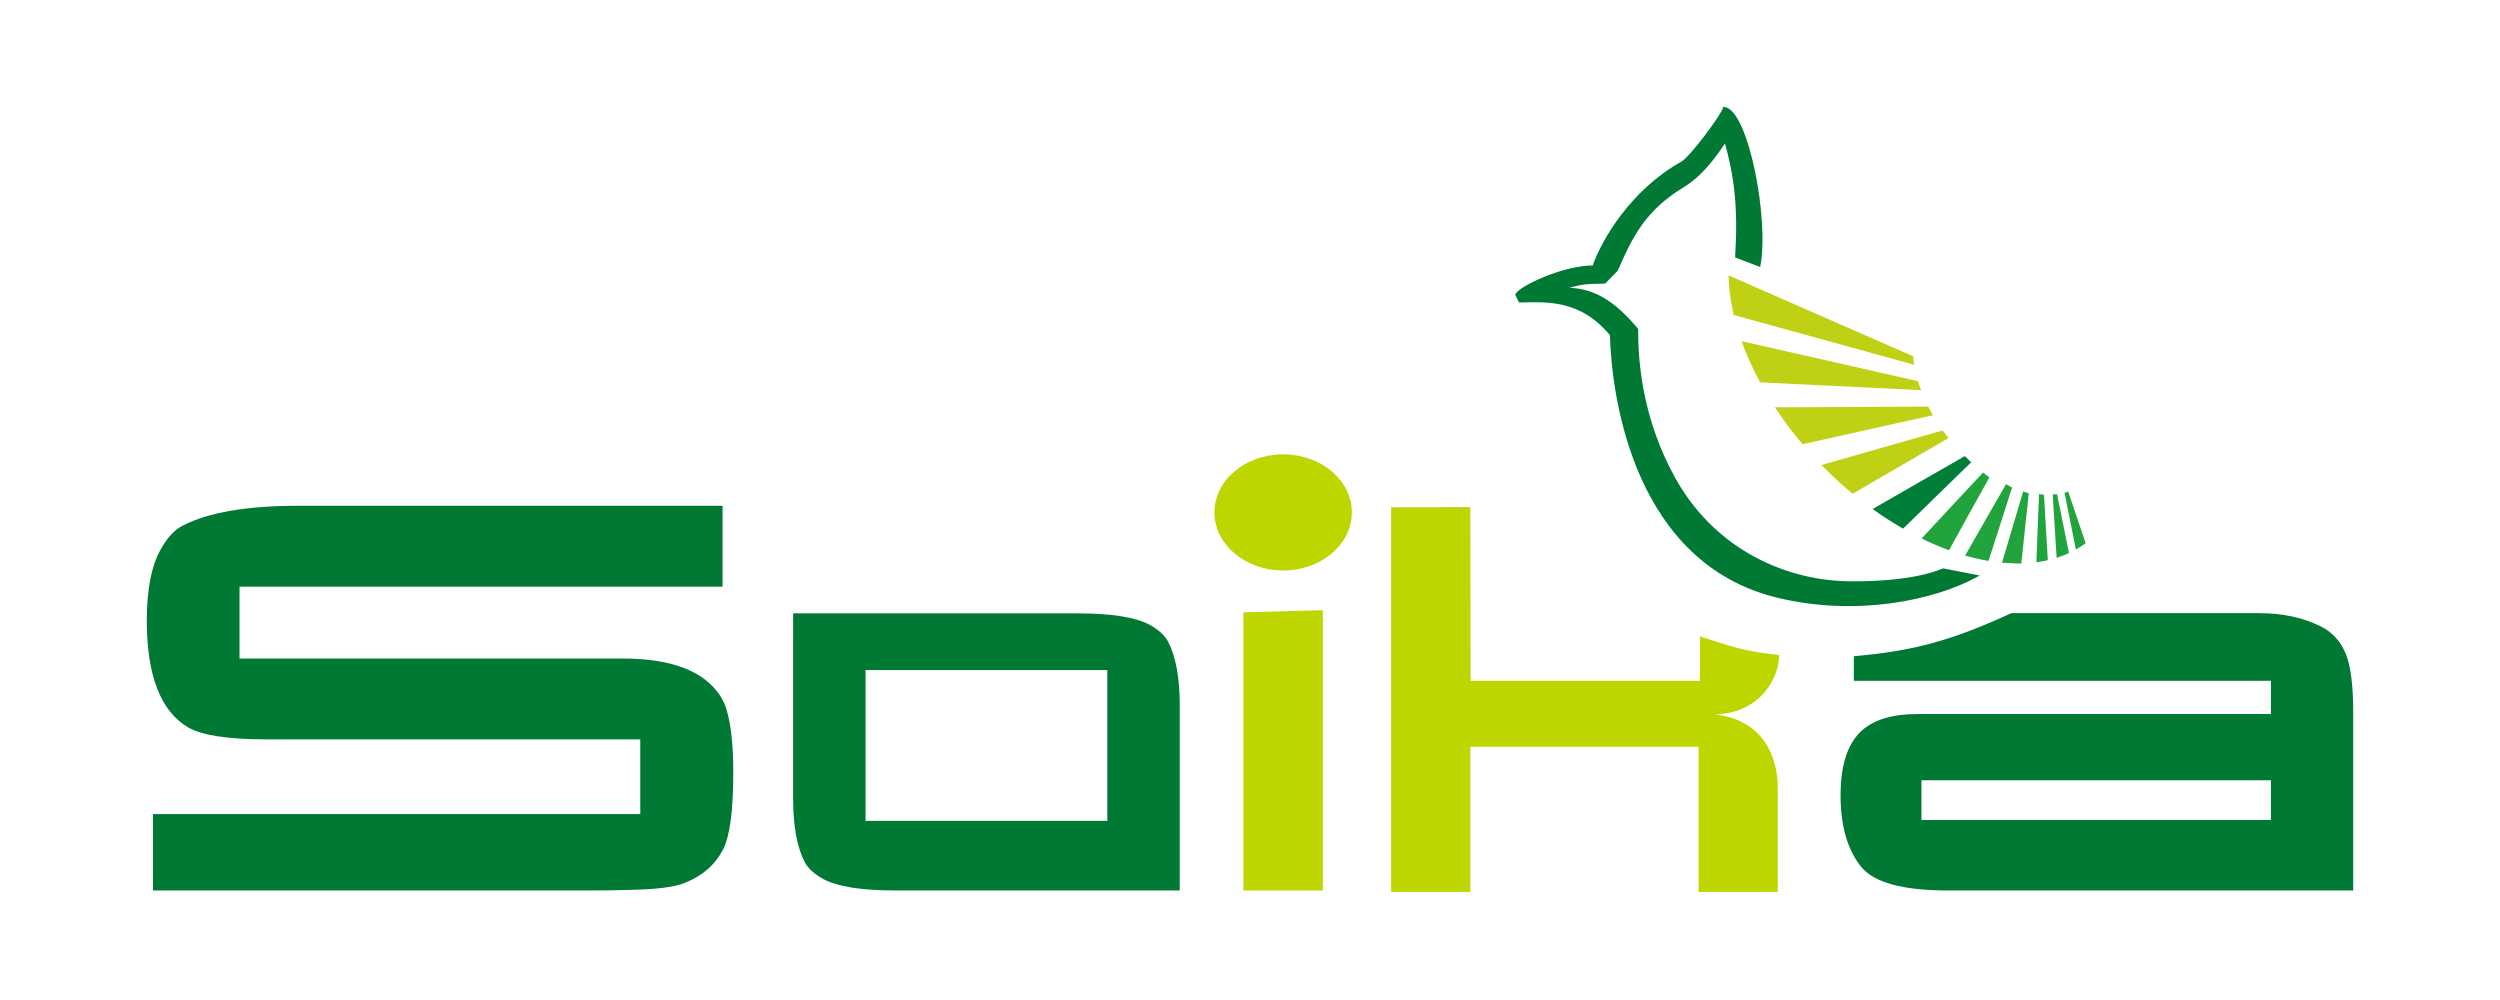 <?xml version="1.0" encoding="UTF-8" standalone="no"?><!DOCTYPE svg PUBLIC "-//W3C//DTD SVG 1.1//EN" "http://www.w3.org/Graphics/SVG/1.1/DTD/svg11.dtd"><svg width="100%" height="100%" viewBox="0 0 2500 1000" version="1.1" xmlns="http://www.w3.org/2000/svg" xmlns:xlink="http://www.w3.org/1999/xlink" xml:space="preserve" xmlns:serif="http://www.serif.com/" style="fill-rule:evenodd;clip-rule:evenodd;stroke-miterlimit:22.926;"><rect x="0" y="0" width="2500" height="1000" style="fill:none;"/><g id="_2612746445888"><path d="M298.144,505.769c-51.122,0 -89.526,6.589 -115.262,19.737c-7.899,3.929 -15.037,11.448 -21.436,22.536c-9.759,16.538 -14.648,40.684 -14.648,72.429c-0,54.861 13.708,90.475 41.143,106.812c13.708,8.079 40.214,12.118 79.487,12.118l372.84,0l0,74.688l-487.281,0l-0,76.378l430.081,0c31.734,0 54.761,-0.52 69.038,-1.56c14.288,-1.02 25.186,-3.049 32.695,-6.049c17.667,-6.949 30.435,-18.137 38.334,-33.544c6.749,-13.338 10.138,-38.894 10.138,-76.658c0,-27.795 -2.359,-49.132 -7.049,-63.97c-2.439,-7.898 -6.848,-15.217 -13.247,-21.986c-17.848,-18.787 -47.893,-28.176 -90.186,-28.176l-383.268,0l-0,-71.878l483.052,0l0,-80.877l-424.431,0Z" style="fill:#007934;fill-rule:nonzero;"/><path d="M1921.45,780.265l349.453,-0l0,39.743l-349.453,0l-0,-39.743Zm-4.51,-66.23c-24.416,0 -42.833,5.54 -55.241,16.628c-14.077,12.788 -21.126,34.284 -21.126,64.549c-0,30.615 6.849,54.492 20.556,71.579c12.788,15.777 41.714,23.676 86.816,23.676l405.255,0l0,-179.241c0,-25.746 -2.44,-44.823 -7.319,-57.211c-5.069,-12.398 -13.248,-21.516 -24.516,-27.335c-17.867,-9.029 -38.624,-13.528 -62.29,-13.528l-247.81,-0c-61.57,28.605 -101.583,38.244 -157.444,43.063l-0,24.576l417.082,-0l0,33.244l-353.963,0Z" style="fill:#007934;fill-rule:nonzero;"/><path d="M865.572,670.063l241.741,-0l0,150.795l-241.751,0c0,-72.538 0.01,-78.247 0.01,-150.795Zm314.179,35.384c0,-27.786 -3.959,-49.192 -11.858,-64.22c-3.449,-6.149 -9.548,-11.638 -18.307,-16.477c-14.258,-7.599 -38.234,-11.388 -71.918,-11.388l-284.534,-0c-0,79.657 -0.01,105.353 -0.01,185.02c-0,27.775 3.959,49.192 11.858,64.22c3.449,6.139 9.548,11.628 18.307,16.477c14.258,7.589 38.234,11.388 71.918,11.388l284.544,0l0,-185.02Z" style="fill:#007934;fill-rule:nonzero;"/><path d="M1243.4,612.272l79.457,-2.07l0,280.265l-79.457,0l0,-278.195Z" style="fill:#bed600;fill-rule:nonzero;"/><ellipse cx="1283.13" cy="512.408" rx="68.709" ry="58.081" style="fill:#bed600;"/><path d="M1470.65,680.861l229.323,-0l0,-44.463c29.556,9.418 41.864,14.678 79.208,18.637c-0,21.597 -17.408,57.721 -64.19,59.48c47.252,5.02 62.79,41.124 62.79,73.429l-0,104.023l-79.207,-0l-0,-145.167l-228.214,0l0,145.167l-79.207,-0l0,-384.718l79.157,-0.13l0.34,173.742Z" style="fill:#bed600;fill-rule:nonzero;"/><path d="M1943.16,569.579c-0.54,-0.04 -27.045,13.858 -95.284,12.848c-59.891,-0.9 -132.749,-29.945 -173.852,-104.243c-32.235,-58.241 -37.304,-115.142 -36.964,-148.746c-24.516,-29.216 -45.873,-41.864 -75.748,-40.484c19.657,-6.059 22.946,-6.139 43.343,-6.519l12.088,-12.418c14.488,-33.285 27.725,-60.4 66.159,-83.646c24.896,-15.048 41.164,-44.833 42.553,-45.483c9.879,34.554 13.918,65.869 10.889,115.741l22.926,8.789c8.718,-45.843 -11.898,-153.965 -35.044,-157.375c-1.62,6.609 -32.925,49.402 -42.474,54.731c-50.511,28.216 -79.617,78.588 -88.195,103.854c-29.806,-0.27 -74.778,20.996 -77.058,28.245l3.329,6.429c24.607,-0.32 60.361,-4.059 91.226,33.375c1.849,66.109 25.656,227.833 166.633,261.927c77.607,18.767 154.955,3.14 198.648,-20.566l-33.175,-6.459Z" style="fill:#007934;stroke:#007934;stroke-width:2.36px;"/><g><path d="M1913.02,356.213c0.07,0.7 0.13,1.42 0.26,2.13c0.06,0.69 0.16,1.42 0.26,2.12c0.1,0.729 0.19,1.439 0.29,2.149c0.1,0.73 0.23,1.45 0.33,2.16c-24.416,-6.749 -50.772,-14.018 -79.237,-21.867c-30.895,-8.528 -64.48,-17.747 -101.164,-27.875c-0.8,-3.41 -1.49,-6.809 -2.11,-10.169c-0.66,-3.359 -1.15,-6.718 -1.629,-10.028c-0.45,-3.309 -0.79,-6.589 -1,-9.798c-0.31,-3.26 -0.44,-6.479 -0.44,-9.639c37.354,16.408 71.618,31.435 103.193,45.243c29.135,12.738 56.121,24.596 81.247,35.574Z" style="fill:#bfd015;fill-rule:nonzero;"/><path d="M1918.09,381.259c0.2,0.75 0.48,1.48 0.71,2.25c0.2,0.71 0.47,1.46 0.68,2.219c0.23,0.74 0.5,1.46 0.74,2.21c0.27,0.75 0.55,1.5 0.82,2.23c-22.037,-1.09 -45.733,-2.28 -71.179,-3.51c-27.465,-1.33 -57.38,-2.769 -89.775,-4.299c-1.87,-3.389 -3.63,-6.819 -5.319,-10.208c-1.62,-3.42 -3.27,-6.879 -4.78,-10.279c-1.509,-3.429 -2.979,-6.869 -4.409,-10.338c-1.4,-3.449 -2.729,-6.949 -4.089,-10.388c35.884,8.128 68.839,15.577 99.004,22.446c27.855,6.349 53.641,12.198 77.597,17.667Z" style="fill:#bfd015;fill-rule:nonzero;"/><path d="M1928.34,406.635c0.34,0.7 0.719,1.44 1.099,2.16c0.37,0.73 0.75,1.429 1.09,2.159c0.37,0.7 0.75,1.43 1.16,2.14c0.38,0.72 0.79,1.42 1.2,2.13c-18.217,4.039 -37.674,8.348 -58.501,12.958c-22.246,4.929 -46.092,10.328 -71.838,16.037c-2.46,-2.9 -4.789,-5.829 -7.249,-8.839c-2.42,-2.999 -4.809,-6.049 -7.089,-9.068c-2.309,-3.12 -4.519,-6.209 -6.689,-9.359c-2.309,-3.149 -4.469,-6.359 -6.599,-9.588c30.785,-0.16 59.141,-0.35 85.387,-0.45c24.296,-0.09 46.922,-0.19 68.029,-0.28Z" style="fill:#bfd015;fill-rule:nonzero;"/><path d="M1942.67,430.451c0.48,0.66 0.97,1.29 1.44,1.94c0.49,0.65 0.96,1.27 1.44,1.89c0.52,0.649 1,1.259 1.51,1.899c0.489,0.63 0.959,1.25 1.479,1.88c-13.867,8.029 -28.455,16.517 -43.893,25.466c-16.327,9.468 -33.554,19.577 -52.011,30.225c-2.64,-2.18 -5.269,-4.429 -7.839,-6.669c-2.67,-2.3 -5.299,-4.659 -7.889,-7.019c-2.629,-2.429 -5.189,-4.879 -7.708,-7.339c-2.66,-2.549 -5.21,-5.069 -7.799,-7.698c23.776,-6.779 45.922,-13.118 66.589,-19.007c19.377,-5.519 37.564,-10.709 54.681,-15.568Z" style="fill:#bfd015;fill-rule:nonzero;"/><path d="M1964.86,456.107c0.55,0.52 1.06,1.03 1.609,1.56c0.48,0.51 0.99,1.02 1.54,1.53c0.52,0.5 1.07,1.009 1.61,1.529c0.52,0.51 1.07,1.01 1.58,1.51c-10.129,9.849 -20.687,20.157 -31.735,30.915c-11.568,11.258 -23.666,23.106 -36.364,35.504c-2.5,-1.449 -5.01,-2.929 -7.549,-4.459c-2.58,-1.53 -5.129,-3.099 -7.629,-4.769c-2.549,-1.64 -5.159,-3.33 -7.699,-5.059c-2.569,-1.75 -5.079,-3.54 -7.578,-5.349c17.557,-10.149 34.194,-19.687 49.912,-28.706c14.857,-8.538 28.955,-16.587 42.303,-24.206Z" style="fill:#007f3a;fill-rule:nonzero;"/><path d="M1983.05,472.514c0.51,0.41 1.07,0.83 1.58,1.26c0.539,0.41 1.089,0.8 1.599,1.21c0.51,0.4 1.06,0.82 1.57,1.2c0.55,0.39 1.06,0.76 1.6,1.17c-6.209,11.178 -12.648,22.706 -19.217,34.634c-6.789,12.318 -13.878,25.076 -21.157,38.274c-2.139,-0.81 -4.319,-1.62 -6.549,-2.51c-2.289,-0.89 -4.549,-1.809 -6.809,-2.789c-2.289,-0.99 -4.659,-2.02 -6.988,-3.06c-2.36,-1.13 -4.69,-2.229 -7.099,-3.429c11.378,-12.228 22.286,-23.926 32.664,-35.115c9.929,-10.718 19.607,-20.996 28.806,-30.845Z" style="fill:#21a43e;fill-rule:nonzero;"/><path d="M2012.08,487.522c-3.659,11.508 -7.429,23.296 -11.308,35.344c-3.979,12.358 -8.059,25.026 -12.228,38.024c-1.81,-0.3 -3.7,-0.64 -5.579,-0.98c-1.95,-0.39 -3.88,-0.8 -5.759,-1.219c-1.96,-0.46 -3.96,-0.93 -5.989,-1.45c-2,-0.52 -4.03,-1.08 -6.109,-1.68c7.408,-12.938 14.547,-25.436 21.456,-37.494c6.689,-11.668 13.228,-22.946 19.467,-33.864c0.55,0.299 1.05,0.579 1.56,0.859c0.51,0.32 1.01,0.59 1.52,0.87c0.479,0.27 0.979,0.55 1.489,0.81c0.47,0.27 0.97,0.51 1.48,0.78Z" style="fill:#21a43e;fill-rule:nonzero;"/><path d="M2002.01,562.71c3.749,-12.578 7.379,-24.856 10.938,-36.854c3.469,-11.718 6.879,-23.206 10.238,-34.415c0.47,0.18 0.97,0.36 1.43,0.51c0.46,0.16 0.93,0.32 1.39,0.45c0.47,0.16 0.93,0.31 1.39,0.45c0.47,0.16 0.929,0.28 1.399,0.43c-1.199,11.278 -2.449,22.706 -3.689,34.295c-1.26,11.778 -2.51,23.736 -3.809,35.894c-1.5,0.02 -3.04,0.03 -4.59,0.02c-4.809,-0.25 -9.738,-0.51 -14.697,-0.78Z" style="fill:#21a43e;fill-rule:nonzero;"/><path d="M2039.01,494.111c0.42,0.07 0.85,0.13 1.26,0.19c0.429,0.06 0.809,0.12 1.239,0.16c0.42,0.06 0.84,0.1 1.22,0.14c0.43,0.04 0.84,0.09 1.27,0.13c0.61,10.718 1.22,21.486 1.87,32.365c0.66,10.938 1.289,21.966 1.949,33.084c-1.189,0.29 -2.409,0.56 -3.679,0.81c-1.27,0.23 -2.54,0.47 -3.809,0.69c-1.34,0.22 -2.61,0.41 -3.96,0.58c0.45,-11.698 0.89,-23.266 1.33,-34.684c0.44,-11.279 0.88,-22.437 1.31,-33.465Z" style="fill:#21a43e;fill-rule:nonzero;"/><path d="M2059.91,556.751c-1.069,0.38 -2.179,0.75 -3.289,1.08c-0.68,-10.749 -1.32,-21.457 -1.99,-32.045c-0.66,-10.538 -1.29,-20.997 -1.919,-31.385c0.349,-0.01 0.759,-0.02 1.109,-0.04c0.38,-0.02 0.72,-0.05 1.1,-0.07c0.35,-0.03 0.69,-0.05 1.04,-0.08c0.38,-0.03 0.71,-0.06 1.09,-0.1c1.99,9.808 3.969,19.637 5.959,29.445c1.99,9.809 3.969,19.667 5.969,29.505c-3.02,1.22 -6.039,2.46 -9.069,3.69Z" style="fill:#21a43e;fill-rule:nonzero;"/><path d="M2075.89,549.492c-1.89,-9.488 -3.8,-18.977 -5.679,-28.435c-1.88,-9.439 -3.82,-18.897 -5.699,-28.316c0.34,-0.08 0.68,-0.15 0.979,-0.25c0.31,-0.07 0.64,-0.16 0.95,-0.26c0.33,-0.09 0.64,-0.17 0.94,-0.28c0.3,-0.07 0.57,-0.18 0.87,-0.28c2.9,8.669 5.839,17.328 8.729,25.926c2.889,8.579 5.749,17.157 8.678,25.656c-0.8,0.57 -1.59,1.1 -2.349,1.64c-0.8,0.54 -1.6,1.06 -2.36,1.59c-1.67,0.999 -3.379,2.009 -5.059,3.009Z" style="fill:#21a43e;fill-rule:nonzero;"/></g></g></svg>
